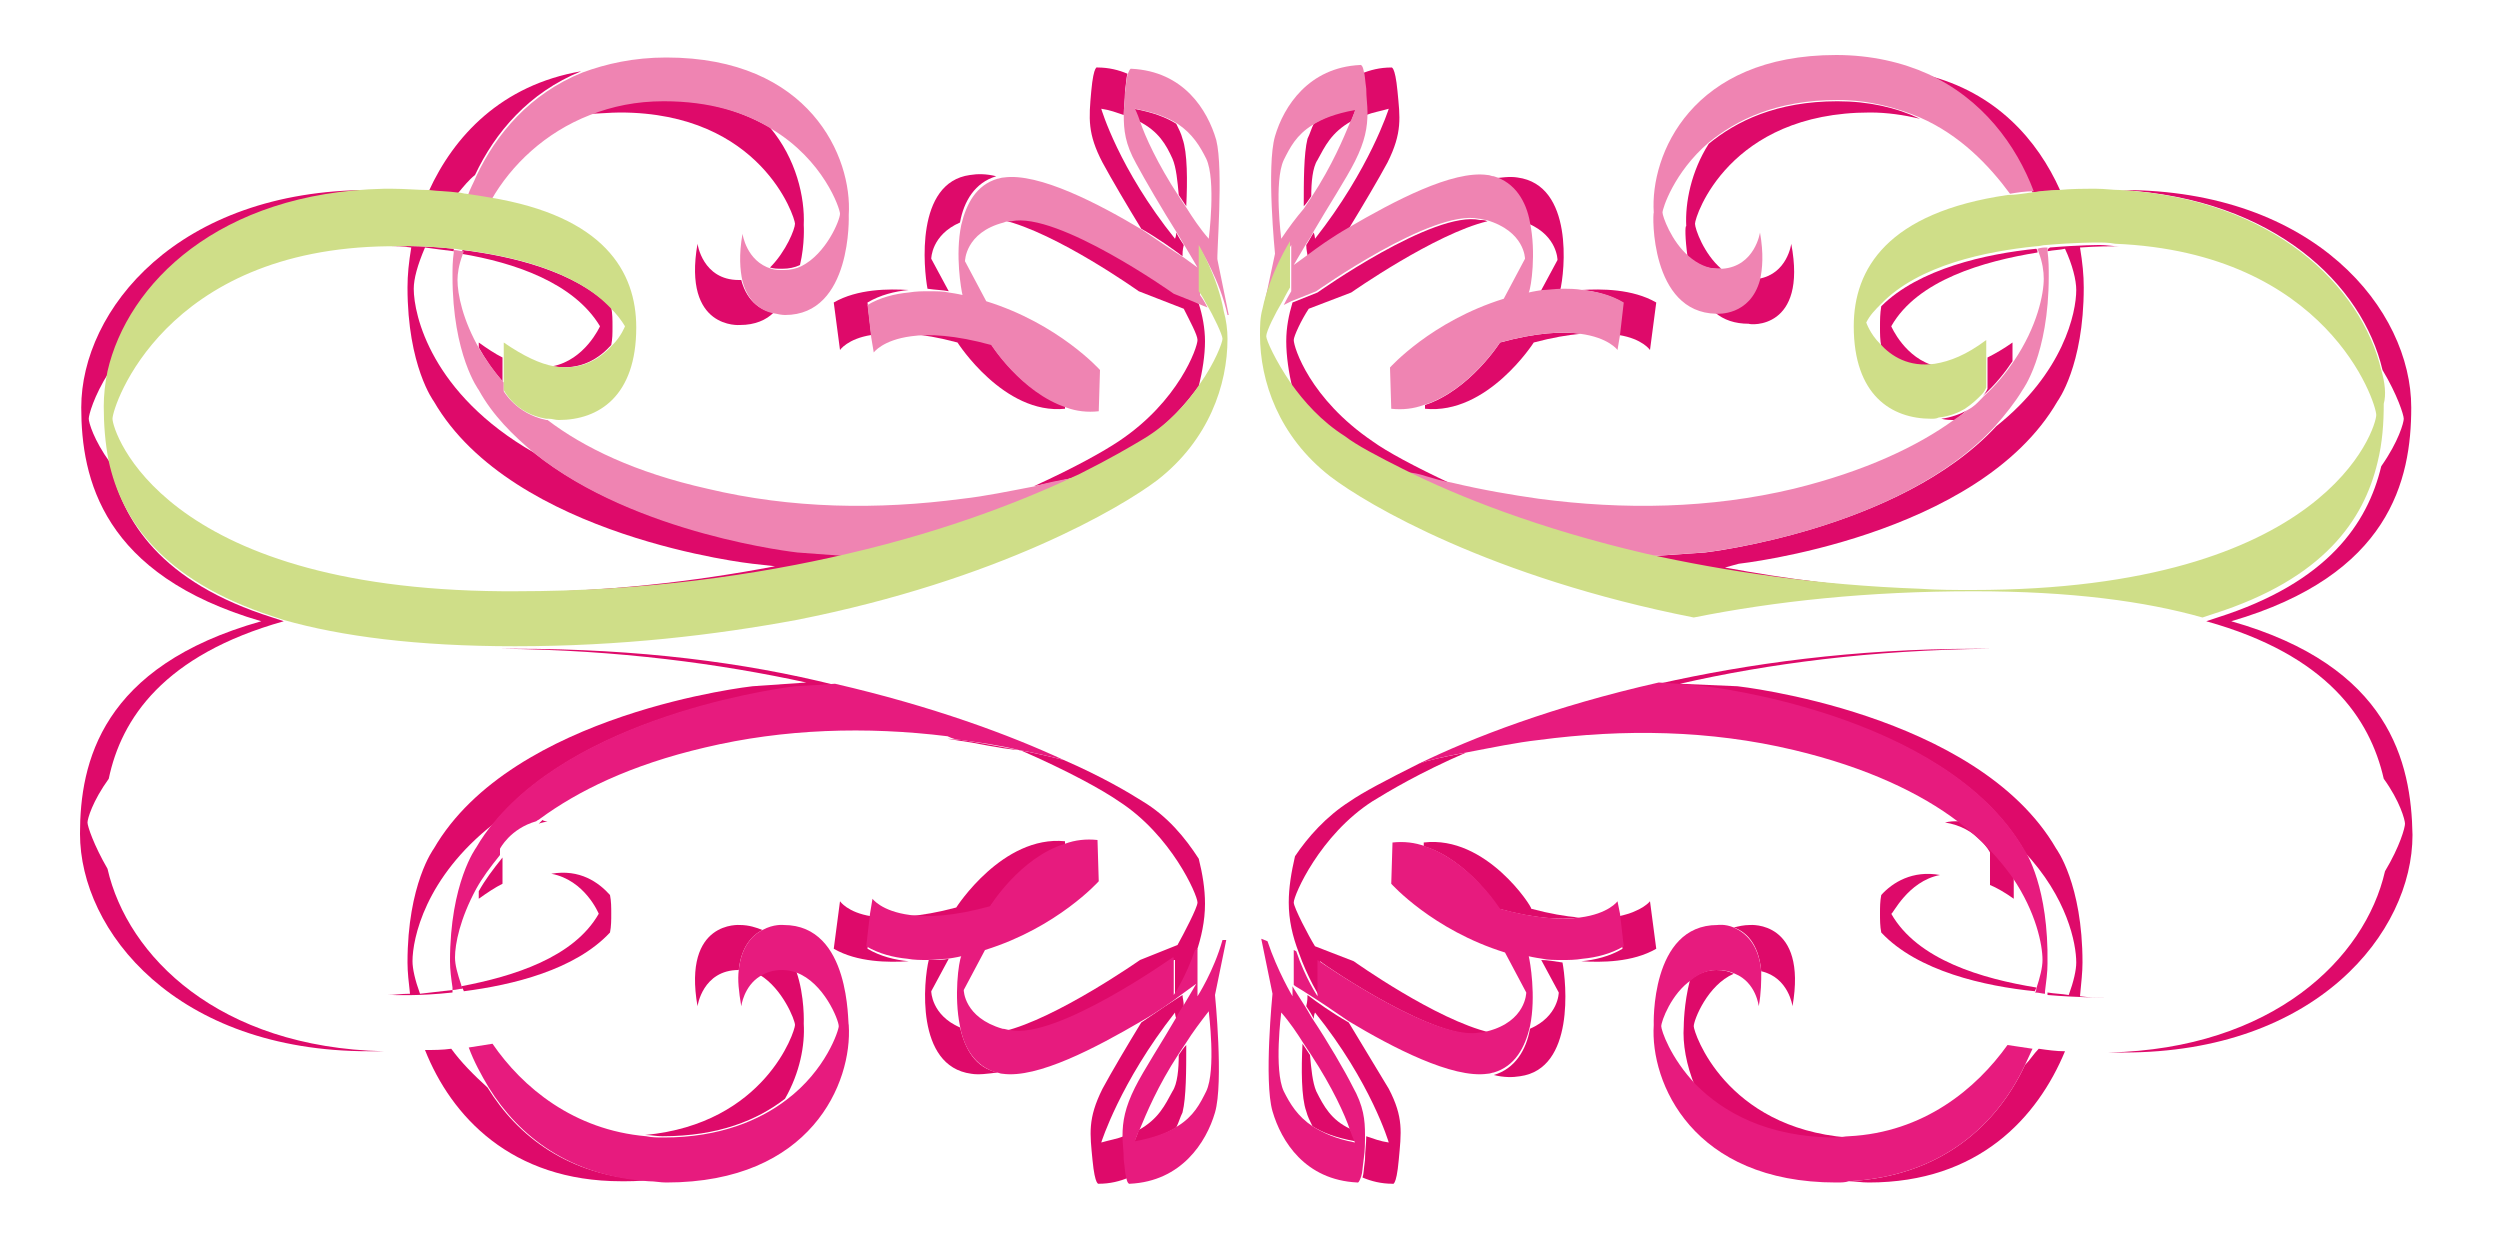 <svg xmlns="http://www.w3.org/2000/svg" xmlns:xlink="http://www.w3.org/1999/xlink" id="Ebene_1" x="0px" y="0px" viewBox="0 0 200 100" style="enable-background:new 0 0 200 100;" xml:space="preserve"><style type="text/css">	.st0{fill:#DE0A6A;}	.st1{fill:#E71B7E;}	.st2{fill:#EF84B2;}	.st3{fill:#CFDE88;}</style><g>	<path class="st0" d="M140.9,77.7c2.2,0.5,2.5,2.8,2.5,2.8c1.2-6.9-3.4-6.5-3.4-6.5c-0.5,0-0.9,0.1-1.3,0.2  C139.6,74.5,140.7,75.4,140.9,77.7z"></path>	<path class="st0" d="M166.6,77c0-6.3-2.1-9.1-2.1-9.1c-6.3-10.9-25.5-13-25.5-13l-4.6-0.2c7-1.6,15.3-2.7,24.8-2.8  c-0.4,0-0.7,0-1.1,0c-9.8,0-18.3,1.2-25.4,2.8l1.5,0.1l2.2,0.2c0,0,19.2,2.1,25.5,13c0,0,0,0,0,0.1c3.5,3.7,4.2,7.4,4.2,8.9  c0,0.6-0.2,1.5-0.6,2.6c-0.6-0.1-1.1-0.1-1.7-0.2c0,0.1,0,0.1,0,0.2c2.4,0.2,4.1,0.2,4.1,0.2c0.1,0,0.3,0,0.4,0  c-0.5,0-1.2,0-1.9-0.1C166.5,78.6,166.6,77.8,166.6,77z"></path>	<path class="st0" d="M135.5,82.1c0-0.5,1.1-3.3,3.2-4.2c-0.4-0.2-0.8-0.3-1.4-0.3c-0.8,0-1.5,0.3-2.1,0.8c-0.5,1.9-0.5,3.7-0.5,3.7  c-0.1,1.4,0.2,3.1,0.9,4.8c2.1,2.2,5.6,4.2,11.2,4.2c0.4,0,0.7,0,1-0.1C138,90.2,135.5,82.6,135.5,82.1z"></path>	<path class="st0" d="M162,85.2c-2.2,4.7-6.6,8.9-14.1,9.3c0.5,0,1,0.1,1.6,0.1c8.8,0,13.5-5.2,15.7-10.5c-0.7,0-1.4-0.1-2.1-0.2  C162.7,84.3,162.4,84.8,162,85.2z"></path>	<path class="st0" d="M59.1,77.6C59.1,77.6,59.1,77.6,59.1,77.6c0.2-1.9,1.1-2.8,1.9-3.2c-0.5-0.2-1.1-0.4-1.8-0.4  c0,0-4.6-0.4-3.4,6.5C55.8,80.5,56.2,77.6,59.1,77.6z"></path>	<path class="st0" d="M39,87c-1.1-1-2.1-2-2.9-3.1c-0.7,0.1-1.4,0.1-2.1,0.1c2.1,5.3,6.9,10.5,15.7,10.5c0.7,0,1.4,0,2.1-0.1  C45.5,94.1,41.4,90.9,39,87z"></path>	<path class="st0" d="M62.6,77.5c-0.8,0-1.3,0.2-1.8,0.5c1.8,1.1,2.8,3.6,2.8,4c0,0.5-2.4,7.9-12,8.8c0.5,0,0.9,0.1,1.4,0.1  c4.5,0,7.6-1.3,9.8-3c1.2-2.1,1.6-4.3,1.5-6c0,0,0.1-2.2-0.6-4.2C63.4,77.6,63,77.5,62.6,77.5z"></path>	<path class="st0" d="M129.5,73.3l0.3,2.6c-1,0.6-2.2,0.9-3.3,1c1.6,0.1,4.1,0.1,6-1l-0.5-3.8C132,72.1,131.4,72.9,129.5,73.3z"></path>	<path class="st0" d="M107.9,81.8c-1.4-0.8-2.5-1.6-3.3-2.2c0,0.2,0,0.5-0.1,0.9c0.2,0.3,0.4,0.6,0.6,1c0-0.3,0.1-0.5,0.1-0.5  c4.5,5.6,5.9,10.4,5.9,10.4c-0.7-0.1-1.2-0.3-1.8-0.5c0,0.6-0.1,1.2-0.1,1.9c-0.1,0.7-0.1,1.1-0.2,1.4c0.7,0.3,1.5,0.5,2.4,0.5  c0,0,0.3,0.3,0.5-1.9s0.4-3.4-0.8-5.7C110.3,85.8,109,83.6,107.9,81.8z"></path>	<path class="st0" d="M113.9,67.4l0,0.3c3.6,1.1,6,5,6,5c2.9,0.8,5,0.9,6.4,0.7c-1.1-0.1-2.3-0.3-3.8-0.7  C122.6,72.6,118.9,66.8,113.9,67.4z"></path>	<path class="st0" d="M123.3,76.8l1.4,2.6c0,0,0,1.9-2.3,2.9c-0.3,1.7-1.2,3.2-2.9,3.7c0.8,0.2,1.5,0.2,2.1,0.1  c4.4-0.6,3.7-7.5,3.4-9.1C124.3,76.9,123.8,76.8,123.3,76.8z"></path>	<path class="st0" d="M105.2,75.7c-0.5-0.8-1.7-3.1-1.7-3.5c0-0.6,2.1-5.4,6.3-8.1c1.3-0.8,3.8-2.3,7.5-3.9c-1,0.2-2.1,0.4-3.2,0.7  c-0.2,0.1-0.4,0.1-0.6,0.2c-2.6,1.3-4.5,2.3-5.5,3c-1.9,1.2-3.4,2.9-4.4,4.4c-0.3,1.3-0.5,2.5-0.5,3.7c0,1.4,0.3,2.7,0.8,4  c0.7,2,1.7,3.6,1.7,3.6v-2.9c0.5,0.4,9.4,6.5,13,5.8c0.2,0,0.4-0.1,0.6-0.1c-4.3-1-10.9-5.7-10.9-5.7L105.2,75.7z"></path>	<path class="st0" d="M105.3,87.3c-0.3-0.7-0.4-1.8-0.5-2.9c-0.2-0.3-0.4-0.6-0.6-0.9c-0.1,2-0.1,4.3,0.3,5.4  c0.1,0.4,0.3,0.8,0.5,1.2c0.8,0.5,1.8,0.9,3.4,1.2c0,0-0.1-0.4-0.4-1C106.5,89.6,105.9,88.5,105.3,87.3z"></path>	<path class="st0" d="M94.3,84.4c0,1.1-0.1,2.3-0.5,2.9c-0.6,1.1-1.1,2.2-2.7,3.1c-0.2,0.6-0.4,1-0.4,1c1.6-0.3,2.6-0.7,3.4-1.2  c0.2-0.4,0.3-0.8,0.5-1.2c0.3-1.2,0.3-3.4,0.3-5.4C94.7,83.8,94.5,84.1,94.3,84.4z"></path>	<path class="st0" d="M89.9,90.9c-0.5,0.2-1.1,0.3-1.8,0.5c0,0,1.5-4.8,5.9-10.4c0,0,0,0.2,0.1,0.5c0.2-0.3,0.4-0.7,0.6-1  c0-0.4-0.1-0.7-0.1-0.9c-0.8,0.5-2,1.3-3.3,2.2c-1.1,1.8-2.4,4-3.1,5.3c-1.2,2.4-1,3.6-0.8,5.7s0.5,1.9,0.5,1.9  c0.9,0,1.7-0.2,2.4-0.5c-0.1-0.3-0.1-0.7-0.2-1.4C90,92.1,89.9,91.5,89.9,90.9z"></path>	<path class="st0" d="M76.8,82.2c-2.3-1-2.3-2.9-2.3-2.9l1.4-2.6c-0.4,0.1-1,0.1-1.6,0.1c-0.4,1.6-1.1,8.5,3.4,9.1  c0.6,0.1,1.3,0,2.1-0.1C78,85.4,77.2,83.9,76.8,82.2z"></path>	<path class="st0" d="M79.2,72.6c0,0,2.4-3.8,6-5l0-0.3c-5-0.5-8.7,5.3-8.7,5.3c-1.5,0.4-2.7,0.6-3.8,0.7  C74.2,73.5,76.3,73.4,79.2,72.6z"></path>	<path class="st0" d="M69.7,73.3c-1.9-0.3-2.5-1.2-2.5-1.2l-0.5,3.8c1.9,1.1,4.4,1.1,6,1c-1.1-0.1-2.3-0.4-3.3-1L69.7,73.3z"></path>	<path class="st0" d="M63.6,17.9c0,0.4-0.7,2.2-2,3.5c0.3,0.1,0.6,0.1,1,0.1c0.5,0,1-0.1,1.4-0.3c0.4-1.7,0.3-3.2,0.3-3.2  c0.1-2.2-0.6-5.3-2.7-7.8c-2.1-1.2-4.8-2.2-8.6-2.2c-2.2,0-4.2,0.4-5.9,1.1C47.9,9.1,48.8,9,49.6,9C60.9,9,63.6,17.4,63.6,17.9z"></path>	<path class="st0" d="M32.6,23c0,6.3,2.1,9.1,2.1,9.1c6.3,10.9,25.5,13,25.5,13l1.8,0.2c-6.3,1.2-13.6,2.1-21.8,2.1  c0.4,0,0.7,0,1.1,0c10.3,0,19.1-1.3,26.5-3l-1.4-0.1l-2.7-0.2c0,0-12.9-1.4-21-7.9c-8.2-4.7-9.6-11-9.6-13.1c0-0.8,0.3-1.9,0.9-3.3  c0.7,0.1,1.5,0.2,2.3,0.3c0-0.1,0-0.2,0-0.2c-2.7-0.3-4.8-0.2-4.8-0.2c-0.1,0-0.2,0-0.4,0c0.5,0,1.1,0,1.8,0.1  C32.7,21,32.6,22,32.6,23z"></path>	<path class="st0" d="M59.3,22.4c-0.1,0-0.1,0-0.2,0c-2.9,0-3.3-2.9-3.3-2.9c-1.2,6.9,3.4,6.5,3.4,6.5c1.2,0,2.1-0.4,2.7-1  C61.1,24.9,59.8,24.3,59.3,22.4z"></path>	<path class="st0" d="M38,14c1.6-3.4,4.3-6.6,8.5-8.3c-6.4,1.1-10.2,5.2-12.2,9.6c0.8,0,1.6,0.1,2.3,0.2C37.1,14.9,37.5,14.4,38,14z  "></path>	<path class="st0" d="M95.3,23.9l-1.5-0.6c0,0-9.3-6.6-13-5.8c-0.2,0-0.4,0.1-0.6,0.1c4.3,1,10.9,5.7,10.9,5.7l3.6,1.4  c0.5,1,1.1,2.1,1.1,2.5c0,0.6-1.5,4.9-6.3,8.1c-1.2,0.8-3.5,2.1-6.8,3.6c1-0.2,2.1-0.4,3.2-0.7c0.1,0,0.3-0.1,0.4-0.1  c2.4-1.2,4.2-2.2,5.1-2.8c1.9-1.2,3.4-2.9,4.5-4.4c0.3-1.2,0.5-2.5,0.5-3.6c0-1-0.2-2.1-0.5-3L95.3,23.9z"></path>	<path class="st0" d="M43.8,33.6c-0.1,0-0.2,0-0.2,0c0,0,0,0,0.1,0C43.7,33.6,43.8,33.6,43.8,33.6z"></path>	<path class="st0" d="M44.2,29.3c2.3,0.4,3.8-0.7,4.7-1.7c0.1-0.5,0.1-0.9,0.1-1.5c0-0.5,0-1-0.1-1.5C46,21.7,41,20.5,37,20  c0,0.1-0.1,0.2-0.1,0.3c4.2,0.7,9,2.3,11.1,5.8C48,26.1,46.8,28.8,44.2,29.3z"></path>	<path class="st0" d="M30.8,15.2c-0.4,0-0.8,0-1.2,0c-15.4,0-23.1,9.6-23.1,17.4c0,5.7,1.7,13.4,14.4,17.1C8.1,53.3,6.4,61,6.4,66.7  c0,7.8,7.7,17.4,23.1,17.4c0.4,0,0.8,0,1.2,0c-13.2-0.3-20.5-7.6-22.1-14.6c-1.1-1.9-1.6-3.4-1.6-3.7c0-0.3,0.4-1.7,1.7-3.5  c1-4.8,4.4-9.9,14-12.6c-0.3-0.1-0.6-0.2-0.9-0.3C12.9,46.6,9.8,41.7,8.8,37c-1.3-1.8-1.7-3.2-1.7-3.5c0-0.3,0.4-1.8,1.6-3.7  C10.3,22.8,17.6,15.5,30.8,15.2z"></path>	<path class="st0" d="M40.2,30.5v-1.9c-0.6-0.3-1.2-0.7-1.9-1.2v0.4C38.8,28.7,39.4,29.6,40.2,30.5z"></path>	<path class="st0" d="M104.9,15.7c0-1.1,0.1-2.3,0.5-2.9c0.6-1.1,1.1-2.2,2.7-3.1c0.2-0.6,0.4-1,0.4-1c-1.6,0.3-2.6,0.7-3.4,1.2  c-0.2,0.4-0.3,0.8-0.5,1.2c-0.3,1.2-0.3,3.4-0.3,5.4C104.5,16.3,104.7,16,104.9,15.7z"></path>	<path class="st0" d="M162.6,15.4c0.7-0.1,1.4-0.1,2.2-0.2c-1.8-4-5.1-7.8-10.7-9.2C158.5,8,161.2,11.7,162.6,15.4z"></path>	<path class="st0" d="M120,27.4c0,0-2.4,3.8-6,5l0,0.3c5,0.5,8.7-5.3,8.7-5.3c1.5-0.4,2.7-0.6,3.8-0.7C125,26.5,122.9,26.6,120,27.4  z"></path>	<path class="st0" d="M143.3,19.5c0,0-0.3,2.4-2.6,2.8c-0.7,2.9-3.4,2.7-3.4,2.7c0,0,0,0-0.1,0c0.7,0.6,1.6,0.9,2.7,0.9  C140,26,144.6,26.4,143.3,19.5z"></path>	<path class="st0" d="M163.8,20.1c0.5-0.1,1-0.1,1.4-0.2c0.6,1.3,0.9,2.5,0.9,3.3c0,1.8-1,6.6-6.4,10.9  c-7.7,8.3-23.3,10.1-23.3,10.1l-4.4,0.3c6.2,1.4,13.5,2.5,21.9,2.8c-5.8-0.3-11.1-1-15.9-1.9l1.1-0.3c0,0,19.2-2.1,25.5-13  c0,0,2.1-2.8,2.1-9.1c0-1-0.1-2-0.3-3.2c1.4-0.1,2.5-0.1,3.1-0.1c-0.5,0-1-0.1-1.5-0.1c0,0-1.7,0-4,0.2  C163.8,19.9,163.8,20,163.8,20.1z"></path>	<path class="st0" d="M157.4,32.8c-0.5,0.3-1.3,0.6-2.1,0.7c0.4,0.1,0.7,0.1,1.1,0.1C156.7,33.4,157,33.1,157.4,32.8z"></path>	<path class="st0" d="M135,20.5c0.7,0.6,1.4,1,2.4,1c0.1,0,0.2,0,0.3,0c-1.4-1.2-2.1-3.2-2.1-3.6c0-0.6,2.7-8.9,14-8.9  c1.4,0,2.7,0.2,4,0.5c-1.9-0.9-4.1-1.4-6.6-1.4c-4.9,0-8.1,1.6-10.3,3.4c-1.4,2.2-1.9,4.7-1.8,6.6C134.8,18,134.8,19.1,135,20.5z"></path>	<path class="st0" d="M109.3,9.2c0.5-0.2,1.1-0.3,1.8-0.5c0,0-1.5,4.8-5.9,10.4c0,0,0-0.2-0.1-0.5c-0.2,0.3-0.4,0.7-0.6,1  c0,0.4,0.1,0.7,0.1,0.9c0.8-0.5,2-1.3,3.3-2.2c1.1-1.8,2.4-4,3.1-5.3c1.2-2.4,1-3.6,0.8-5.7s-0.5-1.9-0.5-1.9  c-0.9,0-1.7,0.2-2.4,0.5c0.1,0.3,0.1,0.7,0.2,1.4C109.2,8,109.3,8.6,109.3,9.2z"></path>	<path class="st0" d="M122.3,17.9c2.3,1,2.3,2.9,2.3,2.9l-1.4,2.6c0.4-0.1,1-0.1,1.6-0.1c0.4-1.6,1.1-8.5-3.4-9.1  c-0.6-0.1-1.3,0-2.1,0.1C121.2,14.7,122,16.2,122.3,17.9z"></path>	<path class="st0" d="M158.6,31.7c1-0.9,1.8-1.9,2.4-2.8v-1.5c-0.7,0.5-1.4,0.9-2,1.2v2.5C159,31.1,158.9,31.4,158.6,31.7z"></path>	<path class="st0" d="M162.9,19.9c-4,0.4-9.4,1.6-12.4,4.6c-0.1,0.6-0.1,1.1-0.1,1.7c0,0.5,0,1,0.1,1.5c0.9,1,2.3,1.9,4.4,1.6  c-2.5-0.6-3.6-3.2-3.6-3.2c2.1-3.7,7.4-5.2,11.7-5.9C163,20.1,163,20,162.9,19.9z"></path>	<path class="st0" d="M107.8,35.2c0.9,0.6,2.6,1.6,4.8,2.7c0.4,0.1,0.9,0.2,1.5,0.3c0.7,0.2,1.3,0.3,2,0.5c-3-1.4-5.2-2.6-6.3-3.4  c-5-3.4-6.3-7.5-6.3-8.1c0-0.3,0.6-1.6,1.2-2.5l3.4-1.3c0,0,6.7-4.7,10.9-5.7c-0.2-0.1-0.4-0.1-0.6-0.1c-3.7-0.8-13,5.8-13,5.8  l-2,0.8c-0.3,1-0.5,2-0.5,3.1c0,1.2,0.2,2.5,0.5,3.8C104.5,32.4,105.9,34,107.8,35.2z"></path>	<path class="st0" d="M129.5,26.8c1.9,0.3,2.5,1.2,2.5,1.2l0.5-3.8c-1.9-1.1-4.4-1.1-6-1c1.1,0.1,2.3,0.4,3.3,1L129.5,26.8z"></path>	<path class="st0" d="M93.8,12.7c0.3,0.7,0.4,1.8,0.5,2.9c0.2,0.3,0.4,0.6,0.6,0.9c0.1-2,0.1-4.3-0.3-5.4c-0.1-0.4-0.3-0.8-0.5-1.2  c-0.8-0.5-1.8-0.9-3.4-1.2c0,0,0.1,0.4,0.4,1C92.7,10.5,93.3,11.6,93.8,12.7z"></path>	<path class="st0" d="M66.7,24.2l0.5,3.8c0,0,0.6-0.9,2.5-1.2l-0.3-2.6c1-0.6,2.2-0.9,3.3-1C71.1,23.1,68.6,23.1,66.7,24.2z"></path>	<path class="st0" d="M85.2,32.7l0-0.3c-3.6-1.1-6-5-6-5c-2.9-0.8-5-0.9-6.4-0.7c1.1,0.1,2.3,0.3,3.8,0.7  C76.6,27.4,80.3,33.2,85.2,32.7z"></path>	<path class="st0" d="M75.9,23.3l-1.4-2.6c0,0,0-1.9,2.3-2.9c0.3-1.7,1.2-3.2,2.9-3.7c-0.8-0.2-1.5-0.2-2.1-0.1  c-4.4,0.6-3.7,7.5-3.4,9.1C74.9,23.2,75.4,23.2,75.9,23.3z"></path>	<path class="st0" d="M91.3,18.3c1.4,0.8,2.5,1.6,3.3,2.2c0-0.2,0-0.5,0.1-0.9c-0.2-0.3-0.4-0.6-0.6-1c0,0.3-0.1,0.5-0.1,0.5  c-4.5-5.6-5.9-10.4-5.9-10.4c0.7,0.1,1.2,0.3,1.8,0.5C89.9,8.6,90,8,90,7.3c0.1-0.7,0.1-1.1,0.2-1.4c-0.7-0.3-1.5-0.5-2.4-0.5  c0,0-0.3-0.3-0.5,1.9S87,10.7,88.2,13C88.9,14.3,90.2,16.5,91.3,18.3z"></path>	<path class="st0" d="M37.1,79.3c3.9-0.5,8.9-1.7,11.7-4.7c0.1-0.5,0.1-1,0.1-1.5c0-0.5,0-1-0.1-1.5c-0.9-1-2.4-2.1-4.7-1.7  c2.7,0.5,3.8,3.2,3.8,3.2c-2,3.5-6.8,5-11,5.8C37,79.1,37.1,79.2,37.1,79.3z"></path>	<path class="st0" d="M43.1,65.9c0.2-0.1,0.4-0.1,0.7-0.2c-0.1,0-0.3,0-0.4-0.1C43.2,65.8,43.2,65.8,43.1,65.9z"></path>	<path class="st0" d="M38.3,71.3v0.6c0.7-0.5,1.3-0.9,1.9-1.2v-2.1C39.4,69.6,38.8,70.4,38.3,71.3z"></path>	<path class="st0" d="M41.2,51.9c-0.4,0-0.7,0-1.1,0c9.4,0.1,17.5,1.2,24.4,2.7l-4.3,0.3c0,0-19.2,2.1-25.5,13c0,0-2.1,2.8-2.1,9.1  c0,0.8,0.1,1.6,0.2,2.5c-0.7,0-1.3,0.1-1.8,0.1c0.1,0,0.2,0,0.4,0c0,0,2.1,0.1,4.8-0.2c0-0.1,0-0.2,0-0.2c-0.9,0.1-1.8,0.2-2.6,0.3  c-0.4-1.1-0.6-2-0.6-2.6c0-1.8,1-6.7,6.5-11c7.4-9.1,24.1-10.9,24.1-10.9l1.7-0.1l1.5-0.1C59.6,53,51.1,51.9,41.2,51.9z"></path>	<path class="st0" d="M91.4,64.1c-1.1-0.7-3.3-2-6.3-3.3c-1.2-0.3-2.5-0.6-3.6-0.8c-1.6-0.3-3.2-0.6-4.6-0.8c-0.4,0-0.7-0.1-1.1-0.1  c0.6,0.1,1.2,0.2,1.9,0.3c2.1,0.4,3.3,0.6,3.9,0.6c3.9,1.7,6.6,3.2,7.9,4.1c4.2,2.7,6.3,7.5,6.3,8.1c0,0.4-1.1,2.5-1.6,3.4l-3,1.2  c0,0-6.7,4.7-10.9,5.7c0.2,0.1,0.4,0.1,0.6,0.1c3.7,0.8,13-5.8,13-5.8l0.1,0v3c0,0,1-1.6,1.7-3.6c0.4-1.2,0.7-2.5,0.7-3.9  c0-1.2-0.2-2.4-0.5-3.6C94.8,67,93.4,65.3,91.4,64.1z"></path>	<path class="st0" d="M161.1,71.9v-1.7c-1-1.5-2.4-3.1-4.4-4.5l0,0c-0.4,0-0.7,0-1.1,0.1c2.6,0.4,3.6,2.4,3.6,2.4v2.6  C159.7,71,160.4,71.4,161.1,71.9z"></path>	<path class="st0" d="M155.2,70c-2.2-0.4-3.8,0.6-4.7,1.6c-0.1,0.5-0.1,1-0.1,1.5c0,0.5,0,1,0.1,1.5c2.9,3.1,8.3,4.3,12.3,4.7  c0-0.1,0.1-0.2,0.1-0.3c-4.3-0.7-9.5-2.2-11.6-5.9C151.4,73.2,152.6,70.5,155.2,70z"></path>	<path class="st0" d="M178.5,49.7c12.7-3.7,14.4-11.3,14.4-17.1c0-7.8-7.7-17.4-23.1-17.4c0,0-0.1,0-0.1,0  c12.3,0.7,19.3,7.6,20.9,14.4c1.2,2,1.7,3.6,1.7,3.9c0,0.3-0.4,1.8-1.8,3.8c-1.1,4.6-4.3,9.3-13.1,12.1c-0.3,0.1-0.6,0.2-0.9,0.3  c9.7,2.7,13.1,7.8,14.2,12.6c1.3,1.8,1.7,3.3,1.7,3.6c0,0.3-0.4,1.8-1.6,3.8c-1.6,7-9,14.2-22.1,14.5c0.4,0,0.8,0,1.2,0  c15.4,0,23.1-9.6,23.1-17.4C192.9,61,191.2,53.3,178.5,49.7z"></path></g><g>	<path class="st1" d="M105,81.5c-0.2-0.3-0.4-0.7-0.6-1c-0.5-0.8-0.9-1.4-1-1.6v0.8c0,0-1.2-2-2-4.4l-0.5-0.2l0.9,4.4  c0,0-0.7,7,0,9.4c0.7,2.4,2.6,5.5,6.8,5.7c0,0,0.1,0.1,0.3-0.5c0.1-0.3,0.1-0.7,0.2-1.4c0.1-0.7,0.1-1.3,0.1-1.9  c0-1.2-0.1-2.3-1-3.9C107.6,85.7,106.2,83.3,105,81.5z M105,90.1c-1.2-0.8-1.8-1.8-2.3-2.8c-0.8-1.7-0.2-6.3-0.2-6.3  c0.7,0.8,1.3,1.7,1.8,2.5c0.2,0.3,0.4,0.6,0.6,0.9c1.7,2.6,2.7,4.8,3.1,6c0.2,0.6,0.4,1,0.4,1C106.8,91.1,105.8,90.6,105,90.1z"></path>	<path class="st1" d="M129.4,72.1c0,0-0.7,1-3,1.3c-1.4,0.2-3.5,0.1-6.4-0.7c0,0-2.4-3.8-6-5c-0.8-0.3-1.7-0.4-2.6-0.3l-0.1,3.3  c0,0,3.3,3.7,9.1,5.5l1.7,3.2c0,0,0,2.3-3.1,3.1c-0.2,0.1-0.4,0.1-0.6,0.1c-3.6,0.7-12.4-5.4-13-5.8v2.9c0,0-1-1.5-1.7-3.6  l-0.2-0.1v2.8c0.1,0.1,0.5,0.3,1.1,0.7c0.8,0.5,2,1.3,3.3,2.2c3.5,2.1,8.3,4.6,11.1,4.2c0.2,0,0.4-0.1,0.5-0.1  c1.7-0.5,2.5-2,2.9-3.7c0.5-2.4,0-5.2-0.1-5.6c0,0,0.4,0.1,1.1,0.2c0.4,0.1,1,0.1,1.6,0.1c0.5,0,1,0,1.6-0.1c1.1-0.1,2.3-0.4,3.3-1  l-0.3-2.6L129.4,72.1z"></path>	<path class="st1" d="M97.8,75.2c-0.7,2.5-2,4.5-2,4.5V76c0,0,0,0,0-0.1l-0.2,0.1c-0.7,2.1-1.7,3.6-1.7,3.6v-3l-0.1,0  c0,0-9.3,6.6-13,5.8c-0.2,0-0.4-0.1-0.6-0.1c-3.1-0.9-3.1-3.1-3.1-3.1l1.7-3.2c5.8-1.8,9.1-5.5,9.1-5.5l-0.1-3.3  c-0.9-0.1-1.8,0-2.6,0.3c-3.6,1.1-6,5-6,5c-2.9,0.8-5,0.9-6.4,0.7c-2.3-0.3-3-1.3-3-1.3l-0.2,1.2l-0.3,2.6c1,0.6,2.2,0.9,3.3,1  c0.5,0.1,1.1,0.1,1.6,0.1c0.6,0,1.2-0.1,1.6-0.1c0.7-0.1,1.1-0.2,1.1-0.2c-0.2,0.4-0.6,3.2-0.1,5.6c0.3,1.7,1.2,3.2,2.9,3.7  c0.2,0,0.3,0.1,0.5,0.1c2.8,0.4,7.5-2.1,11.1-4.2c1.4-0.8,2.5-1.6,3.3-2.2c0.7-0.5,1.1-0.8,1.1-0.8s-0.4,0.7-1,1.7  c-0.2,0.3-0.4,0.6-0.6,1c-1.1,1.9-2.6,4.2-3.3,5.6c-0.8,1.6-1,2.7-1,3.9c0,0.6,0.1,1.2,0.1,1.9c0.1,0.7,0.1,1.1,0.2,1.4  c0.1,0.6,0.3,0.5,0.3,0.5c4.1-0.2,6.1-3.3,6.8-5.7c0.7-2.4,0-9.4,0-9.4l0.9-4.4L97.8,75.2z M96.5,87.3c-0.5,1-1,2-2.3,2.8  c-0.8,0.5-1.8,0.9-3.4,1.2c0,0,0.1-0.4,0.4-1c0.5-1.2,1.4-3.4,3.1-6c0.2-0.3,0.4-0.6,0.6-0.9c0.5-0.8,1.1-1.6,1.8-2.5  C96.7,81,97.3,85.6,96.5,87.3z"></path>	<path class="st1" d="M147.9,90.9c-0.3,0-0.7,0.1-1,0.1c-5.6,0-9.1-2.1-11.2-4.2c-2.1-2.2-2.8-4.4-2.8-4.7c0-0.4,0.8-2.6,2.4-3.7  c0.6-0.5,1.3-0.8,2.1-0.8c0.5,0,1,0.1,1.4,0.3c1.7,0.7,1.9,2.6,1.9,2.6c0.2-1.1,0.2-2,0.2-2.8c-0.2-2.2-1.3-3.1-2.2-3.5  c-0.7-0.3-1.3-0.2-1.3-0.2c-5.4,0-5.1,8-5.1,8c-0.3,4.6,3.1,12.6,14.6,12.6c0.4,0,0.7,0,1-0.1c7.5-0.4,11.9-4.6,14.1-9.3  c0.2-0.4,0.4-0.9,0.6-1.3c-0.7-0.1-1.3-0.2-2-0.3C158.1,87.1,153.9,90.6,147.9,90.9z"></path>	<path class="st1" d="M161.9,67.9C161.9,67.9,161.9,67.9,161.9,67.9c-6.4-10.9-25.5-13-25.5-13l-2.2-0.2l-1.5-0.1  c-8.4,1.9-14.9,4.4-19.2,6.5c0.2,0,0.4-0.1,0.6-0.2c1.1-0.3,2.1-0.5,3.2-0.7c2.1-0.4,4-0.8,5.8-1c6.8-0.9,13.7-0.8,20.4,0.8  c5.9,1.4,10.2,3.5,13.1,5.7c2,1.5,3.4,3.1,4.4,4.5c1.9,2.8,2.4,5.4,2.4,6.6c0,0.6-0.2,1.4-0.5,2.3c0,0.1,0,0.2-0.1,0.3  c0.3,0,0.6,0.1,0.8,0.1c0-0.1,0-0.1,0-0.2c0.1-0.8,0.2-1.5,0.2-2.2C163.9,71,162.1,68.2,161.9,67.9z"></path>	<path class="st1" d="M62.7,74c0,0-0.8-0.1-1.7,0.4c-0.8,0.4-1.7,1.3-1.9,3.2c-0.1,0.8,0,1.7,0.2,2.9c0,0,0.2-1.6,1.5-2.4  c0.5-0.3,1-0.5,1.8-0.5c0.4,0,0.8,0.1,1.1,0.2c2.2,0.8,3.4,3.8,3.4,4.3c0,0.3-1,3.5-4.2,5.9c-2.1,1.6-5.3,3-9.8,3  c-0.5,0-0.9,0-1.4-0.1c-5.8-0.5-9.9-3.9-12.3-7.4c-0.6,0.1-1.3,0.2-1.9,0.3c0.4,1.1,1,2.2,1.6,3.2c2.4,3.9,6.5,7.1,12.8,7.5  c0.5,0,0.9,0.1,1.4,0.1c11.6,0,14.9-8,14.6-12.6C67.8,82,68.1,74,62.7,74z"></path>	<path class="st1" d="M76.9,59.2c1.4,0.2,3,0.4,4.6,0.8c1.2,0.2,2.4,0.5,3.6,0.8c-4.3-2-10.5-4.3-18.3-6.1l-1.5,0.1l-1.7,0.1  c0,0-16.7,1.9-24.1,10.9c-0.5,0.6-1,1.3-1.4,2c0,0-2.1,2.8-2.1,9.1c0,0.7,0.1,1.4,0.2,2.1c0,0.1,0,0.2,0,0.2c0.3,0,0.5-0.1,0.8-0.1  c0-0.1-0.1-0.2-0.1-0.3c-0.3-0.9-0.5-1.6-0.5-2.2c0-1.1,0.4-3.1,1.7-5.5c0.5-0.9,1.1-1.7,1.9-2.7v-0.5c0,0,0.8-1.6,2.9-2.2  c0.1-0.1,0.2-0.1,0.3-0.2c3-2.2,7.2-4.3,13.2-5.7c6.3-1.5,12.9-1.7,19.4-0.9C76.2,59.1,76.6,59.2,76.9,59.2z"></path></g><g>	<path class="st2" d="M120,27.4c2.9-0.8,5-0.9,6.4-0.7c2.3,0.3,3,1.3,3,1.3l0.2-1.2l0.3-2.6c-1-0.6-2.2-0.9-3.3-1  c-0.5-0.1-1.1-0.1-1.6-0.1c-0.6,0-1.2,0.1-1.6,0.1c-0.7,0.1-1.1,0.2-1.1,0.2c0.2-0.4,0.6-3.2,0.1-5.6c-0.3-1.7-1.2-3.2-2.9-3.7  c-0.2,0-0.3-0.1-0.5-0.1c-2.8-0.4-7.5,2.1-11.1,4.2c-1.4,0.8-2.5,1.6-3.3,2.2c-0.7,0.5-1.1,0.8-1.1,0.8s0.4-0.7,1-1.7  c0.2-0.3,0.4-0.6,0.6-1c1.1-1.9,2.6-4.2,3.3-5.6c0.8-1.6,1-2.7,1-3.9c0-0.6-0.1-1.2-0.1-1.9c-0.1-0.7-0.1-1.1-0.2-1.4  c-0.1-0.6-0.3-0.5-0.3-0.5c-4.1,0.2-6.1,3.3-6.8,5.7s0,9.4,0,9.4L101,25l0.1,0c0.6-2.9,2.2-5.4,2.2-5.4v3.7c0,0-0.3,0.5-0.6,1.1  l0.6-0.3l2-0.8c0,0,9.3-6.6,13-5.8c0.2,0,0.4,0.1,0.6,0.1c3.1,0.9,3.1,3.1,3.1,3.1l-1.7,3.2c-5.8,1.8-9.1,5.5-9.1,5.5l0.1,3.3  c0.9,0.1,1.8,0,2.6-0.3C117.5,31.3,120,27.4,120,27.4z M102.5,19.1c0,0-0.6-4.6,0.2-6.3c0.5-1,1-2,2.3-2.8c0.8-0.5,1.8-0.9,3.4-1.2  c0,0-0.1,0.4-0.4,1c-0.5,1.2-1.4,3.4-3.1,6c-0.2,0.3-0.4,0.6-0.6,0.9C103.7,17.4,103.1,18.2,102.5,19.1z"></path>	<path class="st2" d="M97.3,11.2c-0.7-2.4-2.6-5.5-6.8-5.7c0,0-0.1-0.1-0.3,0.5c-0.1,0.3-0.1,0.7-0.2,1.4C90,8,89.9,8.6,89.9,9.2  c0,1.2,0.1,2.3,1,3.9c0.7,1.3,2.1,3.7,3.3,5.6c0.2,0.3,0.4,0.7,0.6,1c0.6,1,1,1.7,1,1.7s-0.4-0.3-1.1-0.8c-0.8-0.5-2-1.3-3.3-2.2  c-3.5-2.1-8.3-4.6-11.1-4.2c-0.2,0-0.4,0.1-0.5,0.1c-1.7,0.5-2.5,2-2.9,3.7c-0.5,2.4,0,5.2,0.1,5.6c0,0-0.4-0.1-1.1-0.2  c-0.4-0.1-1-0.1-1.6-0.1c-0.5,0-1,0-1.6,0.1c-1.1,0.1-2.3,0.4-3.3,1l0.3,2.6l0.2,1.2c0,0,0.7-1,3-1.3c1.4-0.2,3.5-0.1,6.4,0.7  c0,0,2.4,3.8,6,5c0.8,0.3,1.7,0.4,2.6,0.3l0.1-3.3c0,0-3.3-3.7-9.1-5.5l-1.7-3.2c0,0,0-2.3,3.1-3.1c0.2-0.1,0.4-0.1,0.6-0.1  c3.7-0.8,13,5.8,13,5.8l1.5,0.6l0.7,0.3l0.5,0.2c-0.3-0.6-0.6-1-0.6-1v-3.7c0,0,1.6,2.5,2.2,5.3l0.1,0l-0.9-4.4  C97.3,20.6,97.9,13.6,97.3,11.2z M96.7,19.1c-0.7-0.8-1.3-1.7-1.8-2.5c-0.2-0.3-0.4-0.6-0.6-0.9c-1.7-2.6-2.7-4.8-3.1-6  c-0.2-0.6-0.4-1-0.4-1c1.6,0.3,2.6,0.7,3.4,1.2c1.2,0.8,1.8,1.8,2.3,2.8C97.3,14.4,96.7,19.1,96.7,19.1z"></path>	<path class="st2" d="M163.8,20.1c0-0.1,0-0.2,0-0.3c-0.3,0-0.5,0-0.8,0.1c0,0.1,0.1,0.2,0.1,0.3c0.3,0.8,0.4,1.5,0.4,2.1  c0,1.2-0.5,3.8-2.4,6.6c-0.6,0.9-1.4,1.9-2.4,2.8c-0.3,0.3-0.7,0.8-1.3,1.1c-0.3,0.3-0.7,0.5-1.1,0.8c-2.9,2.1-7.1,4.1-12.8,5.5  c-6.7,1.6-13.6,1.7-20.4,0.8c-2.1-0.3-4.5-0.7-7-1.3c-0.7-0.1-1.3-0.3-2-0.5c-0.6-0.2-1.1-0.3-1.5-0.3c4.2,2.1,10.7,4.7,19.3,6.7  l4.4-0.3c0,0,15.6-1.7,23.3-10.1c0.8-0.9,1.6-1.9,2.2-2.9c0,0,2.1-2.8,2.1-9.1C163.9,21.5,163.9,20.8,163.8,20.1z"></path>	<path class="st2" d="M137.3,25.1C137.3,25.1,137.3,25.1,137.3,25.1c0.1,0,2.7,0.2,3.5-2.7c0.2-0.9,0.3-2.1,0-3.8c0,0-0.4,2.7-3,2.9  c-0.1,0-0.2,0-0.3,0c-0.9,0-1.7-0.4-2.4-1c-1.4-1.2-2.1-3.2-2.1-3.5c0-0.3,0.9-3.2,3.7-5.6c2.2-1.8,5.4-3.4,10.3-3.4  c2.5,0,4.7,0.6,6.6,1.4c3.2,1.4,5.5,3.8,7.2,6.1c0.6-0.1,1.2-0.2,1.9-0.2c-1.4-3.7-4.1-7.4-8.5-9.4c-2-0.9-4.5-1.5-7.3-1.5  c-11.6,0-14.9,8-14.6,12.6C132.2,17.1,132,25,137.3,25.1z"></path>	<path class="st2" d="M47.2,9.2c1.8-0.7,3.7-1.1,5.9-1.1c3.7,0,6.5,0.9,8.6,2.2c4.2,2.5,5.5,6.4,5.5,6.8c0,0.5-1.1,3.2-3.1,4.2  c-0.4,0.2-0.9,0.3-1.4,0.3c-0.4,0-0.7,0-1-0.1c-2-0.6-2.3-2.8-2.3-2.8c-0.3,1.7-0.2,2.9,0,3.8c0.5,1.9,1.8,2.5,2.7,2.6  c0.4,0.1,0.7,0.1,0.7,0.1c5.4,0,5.1-8,5.1-8c0.3-4.6-3.1-12.6-14.6-12.6c-2.6,0-4.8,0.5-6.7,1.2c-4.2,1.7-6.9,4.9-8.5,8.3  c-0.2,0.5-0.5,1-0.7,1.6c0.6,0.1,1.3,0.2,1.9,0.3C40.9,13.2,43.6,10.6,47.2,9.2z"></path>	<path class="st2" d="M82.8,38.9c-2.1,0.4-4,0.8-5.8,1c-6.8,0.9-13.7,0.8-20.4-0.8c-5.8-1.3-9.9-3.3-12.8-5.5c0,0,0,0-0.1,0  c-2.4-0.5-3.4-2.3-3.4-2.3v-0.7c-0.8-0.9-1.4-1.8-1.9-2.6c-1.4-2.4-1.8-4.5-1.8-5.6c0-0.5,0.1-1.2,0.4-2c0-0.1,0.1-0.2,0.1-0.3  c-0.3,0-0.5-0.1-0.8-0.1c0,0.1,0,0.2,0,0.2c-0.1,0.7-0.1,1.3-0.1,1.9c0,6.3,2.1,9.1,2.1,9.1c1.1,2,2.7,3.6,4.5,5.1  c8.1,6.5,21,7.9,21,7.9l2.7,0.2l1.4,0.1c8.2-1.9,14.4-4.4,18.6-6.4c-0.1,0-0.3,0.1-0.4,0.1C84.8,38.4,83.8,38.6,82.8,38.9z"></path></g><g>	<path class="st3" d="M95.9,19.6v3.7c0,0,0.3,0.4,0.6,1c0.6,1,1.3,2.5,1.3,2.8c0,0.3-0.6,1.9-1.8,3.6c-1,1.5-2.5,3.2-4.5,4.4  c-1,0.6-2.7,1.6-5.1,2.8c-4.2,2-10.4,4.5-18.6,6.4c-7.3,1.7-16.2,3-26.5,3c-0.4,0-0.7,0-1.1,0C12.9,47.1,9,34.5,9,33.5  c0-1,4.1-13.6,22.1-13.8c0.1,0,0.2,0,0.4,0c0,0,2-0.1,4.8,0.2c0.3,0,0.5,0.1,0.8,0.1c4,0.5,9,1.7,11.8,4.7c0.4,0.4,0.8,0.9,1.1,1.4  c0,0-0.3,0.8-1,1.5c-0.9,1-2.4,2.1-4.7,1.7c-1.1-0.2-2.4-0.8-4-1.9v1.2v1.9v0.7c0,0,0.9,1.9,3.4,2.3c0.1,0,0.2,0,0.2,0  c0.3,0,0.5,0.1,0.8,0.1c3.2,0,6.2-1.9,6.2-7.4c0-4.5-2.6-8.9-11.7-10.4c-0.6-0.1-1.2-0.2-1.9-0.3c-0.2,0-0.4-0.1-0.7-0.1  c-0.7-0.1-1.5-0.1-2.3-0.2c-0.9,0-1.9-0.1-2.9-0.1c-0.2,0-0.5,0-0.7,0c-13.2,0.3-20.5,7.6-22.1,14.6c-0.2,1-0.3,1.9-0.3,2.8  c0,1.4,0.1,2.9,0.4,4.4c1,4.6,4.2,9.5,13.1,12.4c0.3,0.1,0.6,0.2,0.9,0.3c4.6,1.3,10.6,2.1,18.5,2.1c8.5,0,16-0.9,22.5-2.1  c16.2-3.2,26-9,28.9-11.2c4.1-3.2,5.6-7.6,5.6-11.3c0-0.7-0.1-1.5-0.3-2.2C97.4,22.1,95.9,19.6,95.9,19.6z"></path>	<path class="st3" d="M190.5,29.6c-1.6-6.7-8.6-13.7-20.9-14.4c-0.6,0-1.2-0.1-1.9-0.1c-1,0-2,0-3,0.1c-0.8,0-1.5,0.1-2.2,0.2  c-0.7,0.1-1.3,0.2-1.9,0.2c-9.6,1.4-12.3,5.9-12.3,10.5c0,5.5,3,7.4,6.2,7.4c0.2,0,0.4,0,0.6-0.1c0.9-0.1,1.6-0.4,2.1-0.7  c0.6-0.4,1-0.8,1.3-1.1c0.3-0.3,0.4-0.6,0.4-0.6v-2.5v-1.3c-1.6,1.2-2.9,1.7-4.1,1.9c-2.1,0.3-3.5-0.6-4.4-1.6  c-0.8-0.8-1.1-1.7-1.1-1.7c0.3-0.6,0.7-1,1.2-1.5c3-3.1,8.4-4.2,12.4-4.6c0.3,0,0.5-0.1,0.8-0.1c2.3-0.2,4-0.2,4-0.2  c0.5,0,1,0,1.5,0.1c17,0.7,20.9,12.7,20.9,13.7c0,1-3.9,14-32.3,14c-1.4,0-2.8,0-4.2-0.1c-8.3-0.3-15.6-1.4-21.9-2.8  c-8.6-2-15.1-4.6-19.3-6.7c-2.2-1.1-3.9-2-4.8-2.7c-1.9-1.2-3.3-2.8-4.3-4.2c-1.3-1.9-2-3.5-2-3.8c0-0.4,0.7-1.8,1.3-2.8  c0.3-0.6,0.6-1.1,0.6-1.1v-3.7c0,0-1.6,2.5-2.2,5.4c-0.2,0.7-0.2,1.4-0.2,2.1c0,3.7,1.5,8.1,5.6,11.3c3,2.3,12.9,8.1,29.1,11.3  c6.5-1.3,13.9-2.1,22.4-2.1c7.8,0,13.7,0.8,18.3,2.1c0.3-0.1,0.6-0.2,0.9-0.3c8.8-2.8,12-7.5,13.1-12.1c0.4-1.6,0.5-3.2,0.5-4.7  C190.9,31.6,190.8,30.6,190.5,29.6z"></path></g></svg>